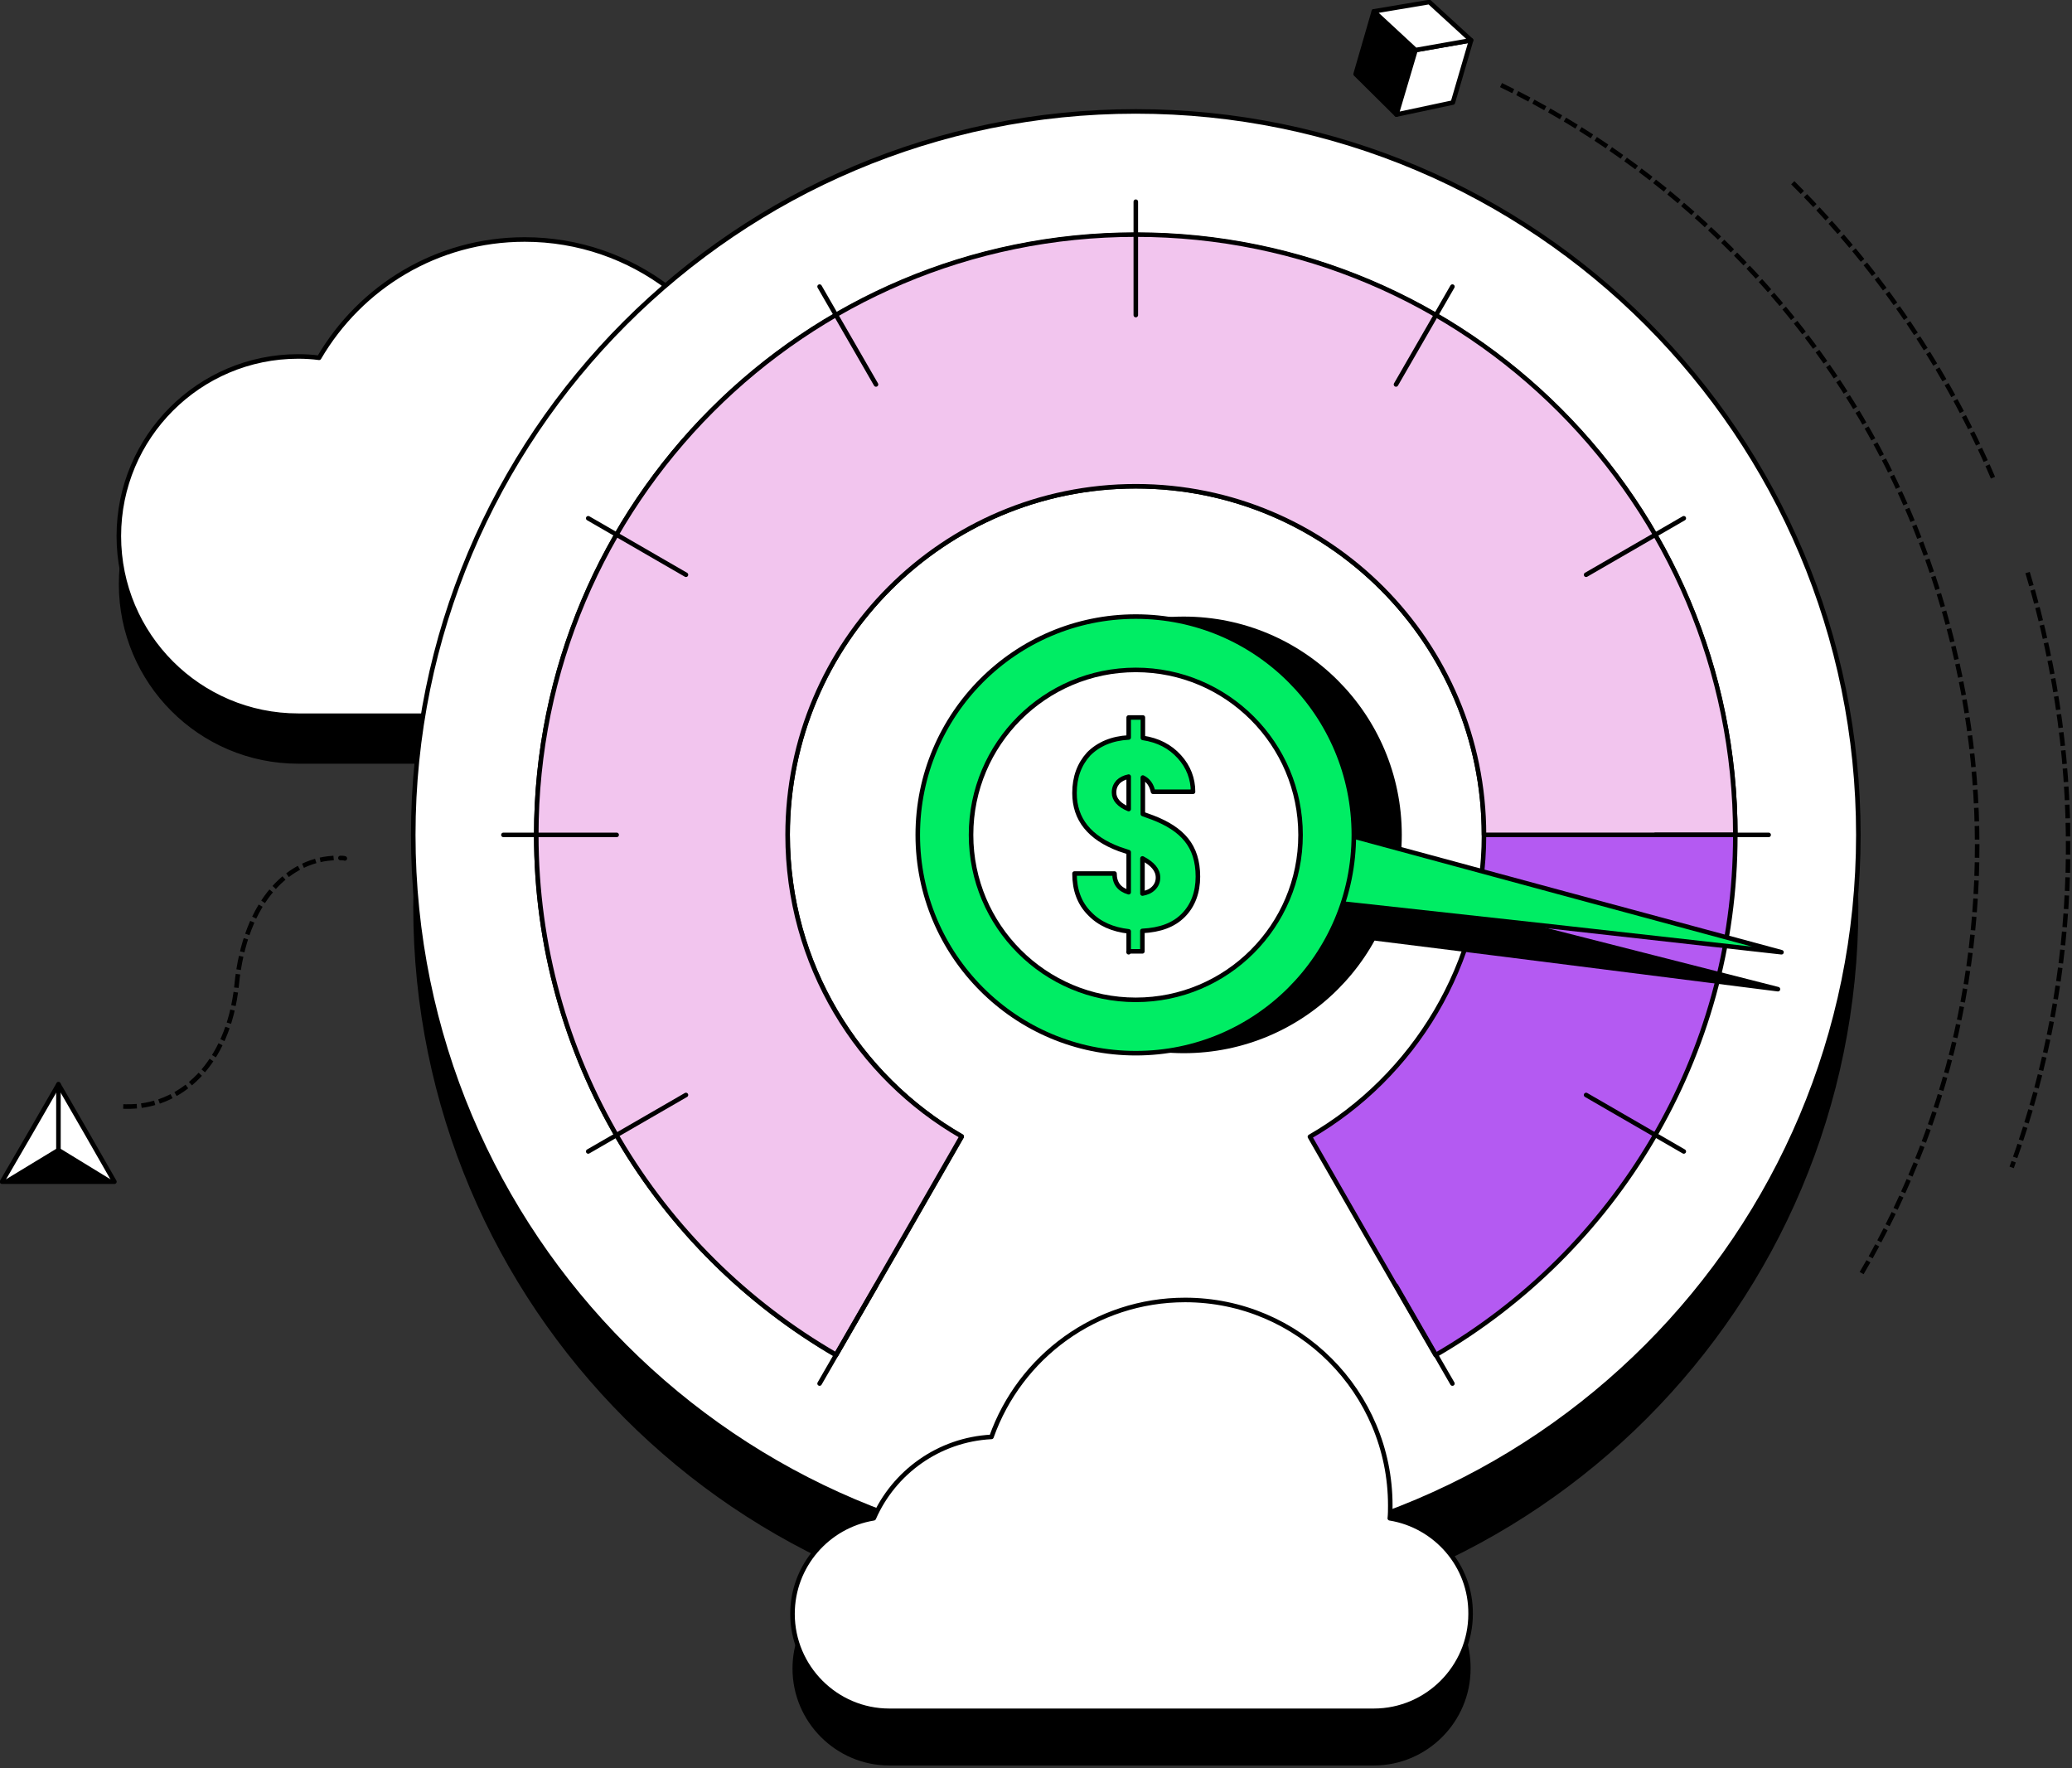 <?xml version="1.0" encoding="utf-8"?>
<svg xmlns="http://www.w3.org/2000/svg" width="518" height="442" viewBox="0 0 518 442" fill="none">
<rect x="0" y="0" width="518" height="442" fill="#333333" stroke="none"/>
<g clip-path="url(#clip0_557_14093)">
<path d="M188.243 114.664C181.024 89.877 158.157 71.869 131.183 71.869C109.2 71.869 90.106 83.759 79.775 101.44C78.108 101.216 76.339 101.105 74.559 101.105C49.801 101.105 29.71 121.219 29.71 146.006C29.71 170.793 49.801 190.908 74.559 190.908H188.019C209.005 190.908 226.097 173.786 226.097 152.786C226.097 131.785 209.219 114.776 188.243 114.664V114.664Z" fill="black"/>
<path d="M188.243 102.662C181.024 77.875 158.157 59.867 131.183 59.867C109.2 59.867 90.106 71.757 79.775 89.439C78.108 89.215 76.339 89.103 74.559 89.103C49.801 89.103 29.71 109.217 29.71 134.004C29.71 158.791 49.801 178.906 74.559 178.906H188.019C209.005 178.906 226.097 161.784 226.097 140.784C226.097 119.783 209.219 102.886 188.243 102.662V102.662Z" fill="white" stroke="black" stroke-width="1.137" stroke-linecap="round" stroke-linejoin="round"/>
<path d="M283.95 407.556C383.713 407.556 464.588 326.587 464.588 226.707C464.588 126.828 383.713 45.859 283.95 45.859C184.187 45.859 103.312 126.828 103.312 226.707C103.312 326.587 184.187 407.556 283.95 407.556Z" fill="black"/>
<path d="M283.95 389.548C383.713 389.548 464.588 308.579 464.588 208.7C464.588 108.82 383.713 27.852 283.95 27.852C184.187 27.852 103.312 108.82 103.312 208.7C103.312 308.579 184.187 389.548 283.95 389.548Z" fill="white" stroke="black" stroke-width="1.137" stroke-linecap="round" stroke-linejoin="round"/>
<path d="M209.005 338.744L225.995 309.285L240.422 284.162C214.444 269.045 196.905 240.919 196.905 208.691C196.905 160.563 235.877 121.545 283.95 121.545C332.022 121.545 370.995 160.563 370.995 208.691C370.995 240.93 353.456 269.157 327.477 284.162L341.905 309.285L358.895 338.744C403.633 312.847 433.83 264.271 433.83 208.803C433.83 125.882 366.775 58.748 283.95 58.748C201.125 58.748 134.069 125.892 134.069 208.814C134.069 264.281 164.267 312.735 209.005 338.754V338.744Z" fill="#B45AF2" stroke="black" stroke-width="1.137" stroke-linecap="round" stroke-linejoin="round"/>
<path d="M295.938 263.273C326.042 263.273 350.447 238.84 350.447 208.701C350.447 178.562 326.042 154.129 295.938 154.129C265.834 154.129 241.43 178.562 241.43 208.701C241.43 238.84 265.834 263.273 295.938 263.273Z" fill="black"/>
<path d="M444.486 247.271L373.323 238.262L302.16 229.376L303.817 220.591L305.373 211.918L374.991 229.589L444.486 247.271Z" fill="black" stroke="black" stroke-width="1.137" stroke-linecap="round" stroke-linejoin="round"/>
<path d="M347.457 393.213C347.569 392.103 347.569 391.106 347.569 389.986C347.569 361.647 324.591 338.631 296.274 338.631C273.956 338.631 254.973 352.862 247.866 372.864C234.658 373.536 223.443 381.761 218.441 393.203C206.89 395.096 198.126 405.092 198.126 417.104C198.126 430.439 209.005 441.331 222.325 441.331H343.451C356.771 441.331 367.65 430.439 367.65 417.104C367.762 404.991 358.988 395.096 347.447 393.203L347.457 393.213Z" fill="black"/>
<path d="M347.457 379.541C347.569 378.432 347.569 377.434 347.569 376.314C347.569 347.975 324.591 324.959 296.274 324.959C273.956 324.959 254.973 339.19 247.866 359.192C234.658 359.864 223.443 368.089 218.441 379.531C206.89 381.424 198.126 391.421 198.126 403.432C198.126 416.767 209.005 427.659 222.325 427.659H343.451C356.771 427.659 367.65 416.767 367.65 403.432C367.762 391.431 358.988 381.424 347.447 379.531L347.457 379.541Z" fill="white" stroke="black" stroke-width="1.137" stroke-linecap="round" stroke-linejoin="round"/>
<path d="M31.377 276.608C45.144 276.944 57.02 266.052 59.135 246.487C61.239 224.479 72.79 214.585 84.116 214.473" stroke="black" stroke-width="1.137" stroke-linecap="square" stroke-linejoin="round" stroke-dasharray="2.27 2.27"/>
<path d="M85.103 214.473C85.438 214.473 85.875 214.473 86.211 214.585" stroke="black" stroke-width="1.137" stroke-linecap="round" stroke-linejoin="round"/>
<path d="M349.114 28.635L338.906 18.516L343.451 2.84L353.893 12.51L349.114 28.635Z" fill="black" stroke="black" stroke-width="1.137" stroke-linecap="round" stroke-linejoin="round"/>
<path d="M349.114 28.638L363.217 25.635L367.772 10.07L353.893 12.513L349.114 28.638Z" fill="white" stroke="black" stroke-width="1.137" stroke-linecap="round" stroke-linejoin="round"/>
<path d="M357.329 0.51L343.45 2.841L353.892 12.511L367.771 10.068L357.329 0.51Z" fill="white" stroke="black" stroke-width="1.137" stroke-linecap="round" stroke-linejoin="round"/>
<path d="M14.611 271.049L21.607 283.173L28.602 295.398H14.611H0.509L7.616 283.173L14.611 271.049Z" fill="white" stroke="black" stroke-width="1.137" stroke-linecap="round" stroke-linejoin="round"/>
<path d="M14.611 286.838L0.509 295.399H28.602L14.611 286.838Z" fill="black"/>
<path d="M14.61 287.723V271.049" stroke="black" stroke-width="1.137" stroke-linecap="round" stroke-linejoin="round"/>
<path d="M445.371 238.036L387.863 231.592L330.243 225.26L331.911 216.588L333.578 207.803L389.419 222.919L445.371 238.036Z" fill="#00ED64" stroke="black" stroke-width="1.137" stroke-linecap="round" stroke-linejoin="round"/>
<path d="M196.905 208.7C196.905 160.571 235.877 121.554 283.95 121.554C332.022 121.554 370.995 160.571 370.995 208.7H433.83C433.83 125.778 366.775 58.645 283.95 58.645C201.125 58.645 134.069 125.778 134.069 208.7C134.069 264.28 164.155 312.734 209.005 338.64L225.995 309.181L240.422 284.058C214.444 269.166 196.905 241.04 196.905 208.7V208.7Z" fill="#F2C5EE" stroke="black" stroke-width="1.137" stroke-linecap="round" stroke-linejoin="round"/>
<path d="M283.951 263.273C314.055 263.273 338.459 238.84 338.459 208.701C338.459 178.562 314.055 154.129 283.951 154.129C253.847 154.129 229.442 178.562 229.442 208.701C229.442 238.84 253.847 263.273 283.951 263.273Z" fill="#00ED64" stroke="black" stroke-width="1.137" stroke-linecap="round" stroke-linejoin="round"/>
<path d="M283.951 249.937C306.699 249.937 325.14 231.474 325.14 208.7C325.14 185.925 306.699 167.463 283.951 167.463C261.203 167.463 242.762 185.925 242.762 208.7C242.762 231.474 261.203 249.937 283.951 249.937Z" fill="white" stroke="black" stroke-width="1.137" stroke-linecap="round" stroke-linejoin="round"/>
<path d="M282.171 238.038V232.816C278.175 232.368 274.84 230.923 272.4 228.368C269.848 225.813 268.628 222.474 268.628 218.361H278.623C278.623 220.804 279.843 222.362 282.171 223.034V213.027L279.843 212.253C272.4 209.474 268.628 204.802 268.628 198.247C268.628 194.246 269.848 191.019 272.176 188.464C274.617 186.021 277.952 184.576 282.171 184.352V179.354H285.72V184.464C289.492 185.023 292.491 186.571 294.82 189.136C297.148 191.691 298.256 194.694 298.256 197.921H288.262C287.926 196.251 287.041 195.03 285.709 194.368V203.479L288.15 204.364C291.922 205.81 294.698 207.591 296.589 209.922C298.48 212.253 299.476 215.256 299.476 219.145C299.476 223.034 298.256 226.372 295.816 228.815C293.376 231.259 290.041 232.48 285.598 232.704V237.814H282.151V238.038H282.171ZM278.511 198.135C278.511 199.804 279.731 201.249 282.171 202.247V194.134C281.063 194.358 280.168 194.806 279.507 195.468C278.836 196.241 278.511 197.025 278.511 198.135ZM289.502 219.369C289.502 217.476 288.17 215.928 285.618 214.585V223.369C286.726 223.145 287.621 222.81 288.394 222.036C289.166 221.262 289.502 220.367 289.502 219.369Z" fill="#00ED64" stroke="black" stroke-width="1.137" stroke-linecap="round" stroke-linejoin="round"/>
<path d="M375.765 21.52C396.303 31.526 415.51 45.085 432.5 62.095C501.894 131.57 512.885 237.497 465.25 318.525" stroke="black" stroke-width="1.137" stroke-linecap="square" stroke-linejoin="round" stroke-dasharray="2.27 2.27"/>
<path d="M507.058 143.674C521.587 191.853 520.255 243.789 503.103 291.286" stroke="black" stroke-width="1.137" stroke-linecap="square" stroke-linejoin="round" stroke-dasharray="2.27 2.27"/>
<path d="M448.594 46.084C470.312 67.827 486.854 92.767 498.232 119.386" stroke="black" stroke-width="1.137" stroke-linecap="square" stroke-linejoin="round" stroke-dasharray="2.27 2.27"/>
<path d="M283.951 50.42V78.76" stroke="black" stroke-width="1.137" stroke-linecap="round" stroke-linejoin="round"/>
<path d="M349.002 321.406L363.104 345.857" stroke="black" stroke-width="1.137" stroke-linecap="round" stroke-linejoin="round"/>
<path d="M204.897 71.644L219 96.106" stroke="black" stroke-width="1.137" stroke-linecap="round" stroke-linejoin="round"/>
<path d="M396.526 273.717L420.949 287.836" stroke="black" stroke-width="1.137" stroke-linecap="round" stroke-linejoin="round"/>
<path d="M147.054 129.555L171.486 143.674" stroke="black" stroke-width="1.137" stroke-linecap="round" stroke-linejoin="round"/>
<path d="M413.842 208.701H442.159" stroke="black" stroke-width="1.137" stroke-linecap="round" stroke-linejoin="round"/>
<path d="M125.854 208.701H154.161" stroke="black" stroke-width="1.137" stroke-linecap="round" stroke-linejoin="round"/>
<path d="M396.526 143.674L420.949 129.555" stroke="black" stroke-width="1.137" stroke-linecap="round" stroke-linejoin="round"/>
<path d="M147.054 287.836L171.486 273.717" stroke="black" stroke-width="1.137" stroke-linecap="round" stroke-linejoin="round"/>
<path d="M349.002 96.106L363.104 71.644" stroke="black" stroke-width="1.137" stroke-linecap="round" stroke-linejoin="round"/>
<path d="M204.897 345.857L219 321.406" stroke="black" stroke-width="1.137" stroke-linecap="round" stroke-linejoin="round"/>
</g>
<defs>
<clipPath id="clip0_557_14093">
<rect width="517.551" height="441.34" fill="white"/>
</clipPath>
</defs>
</svg>